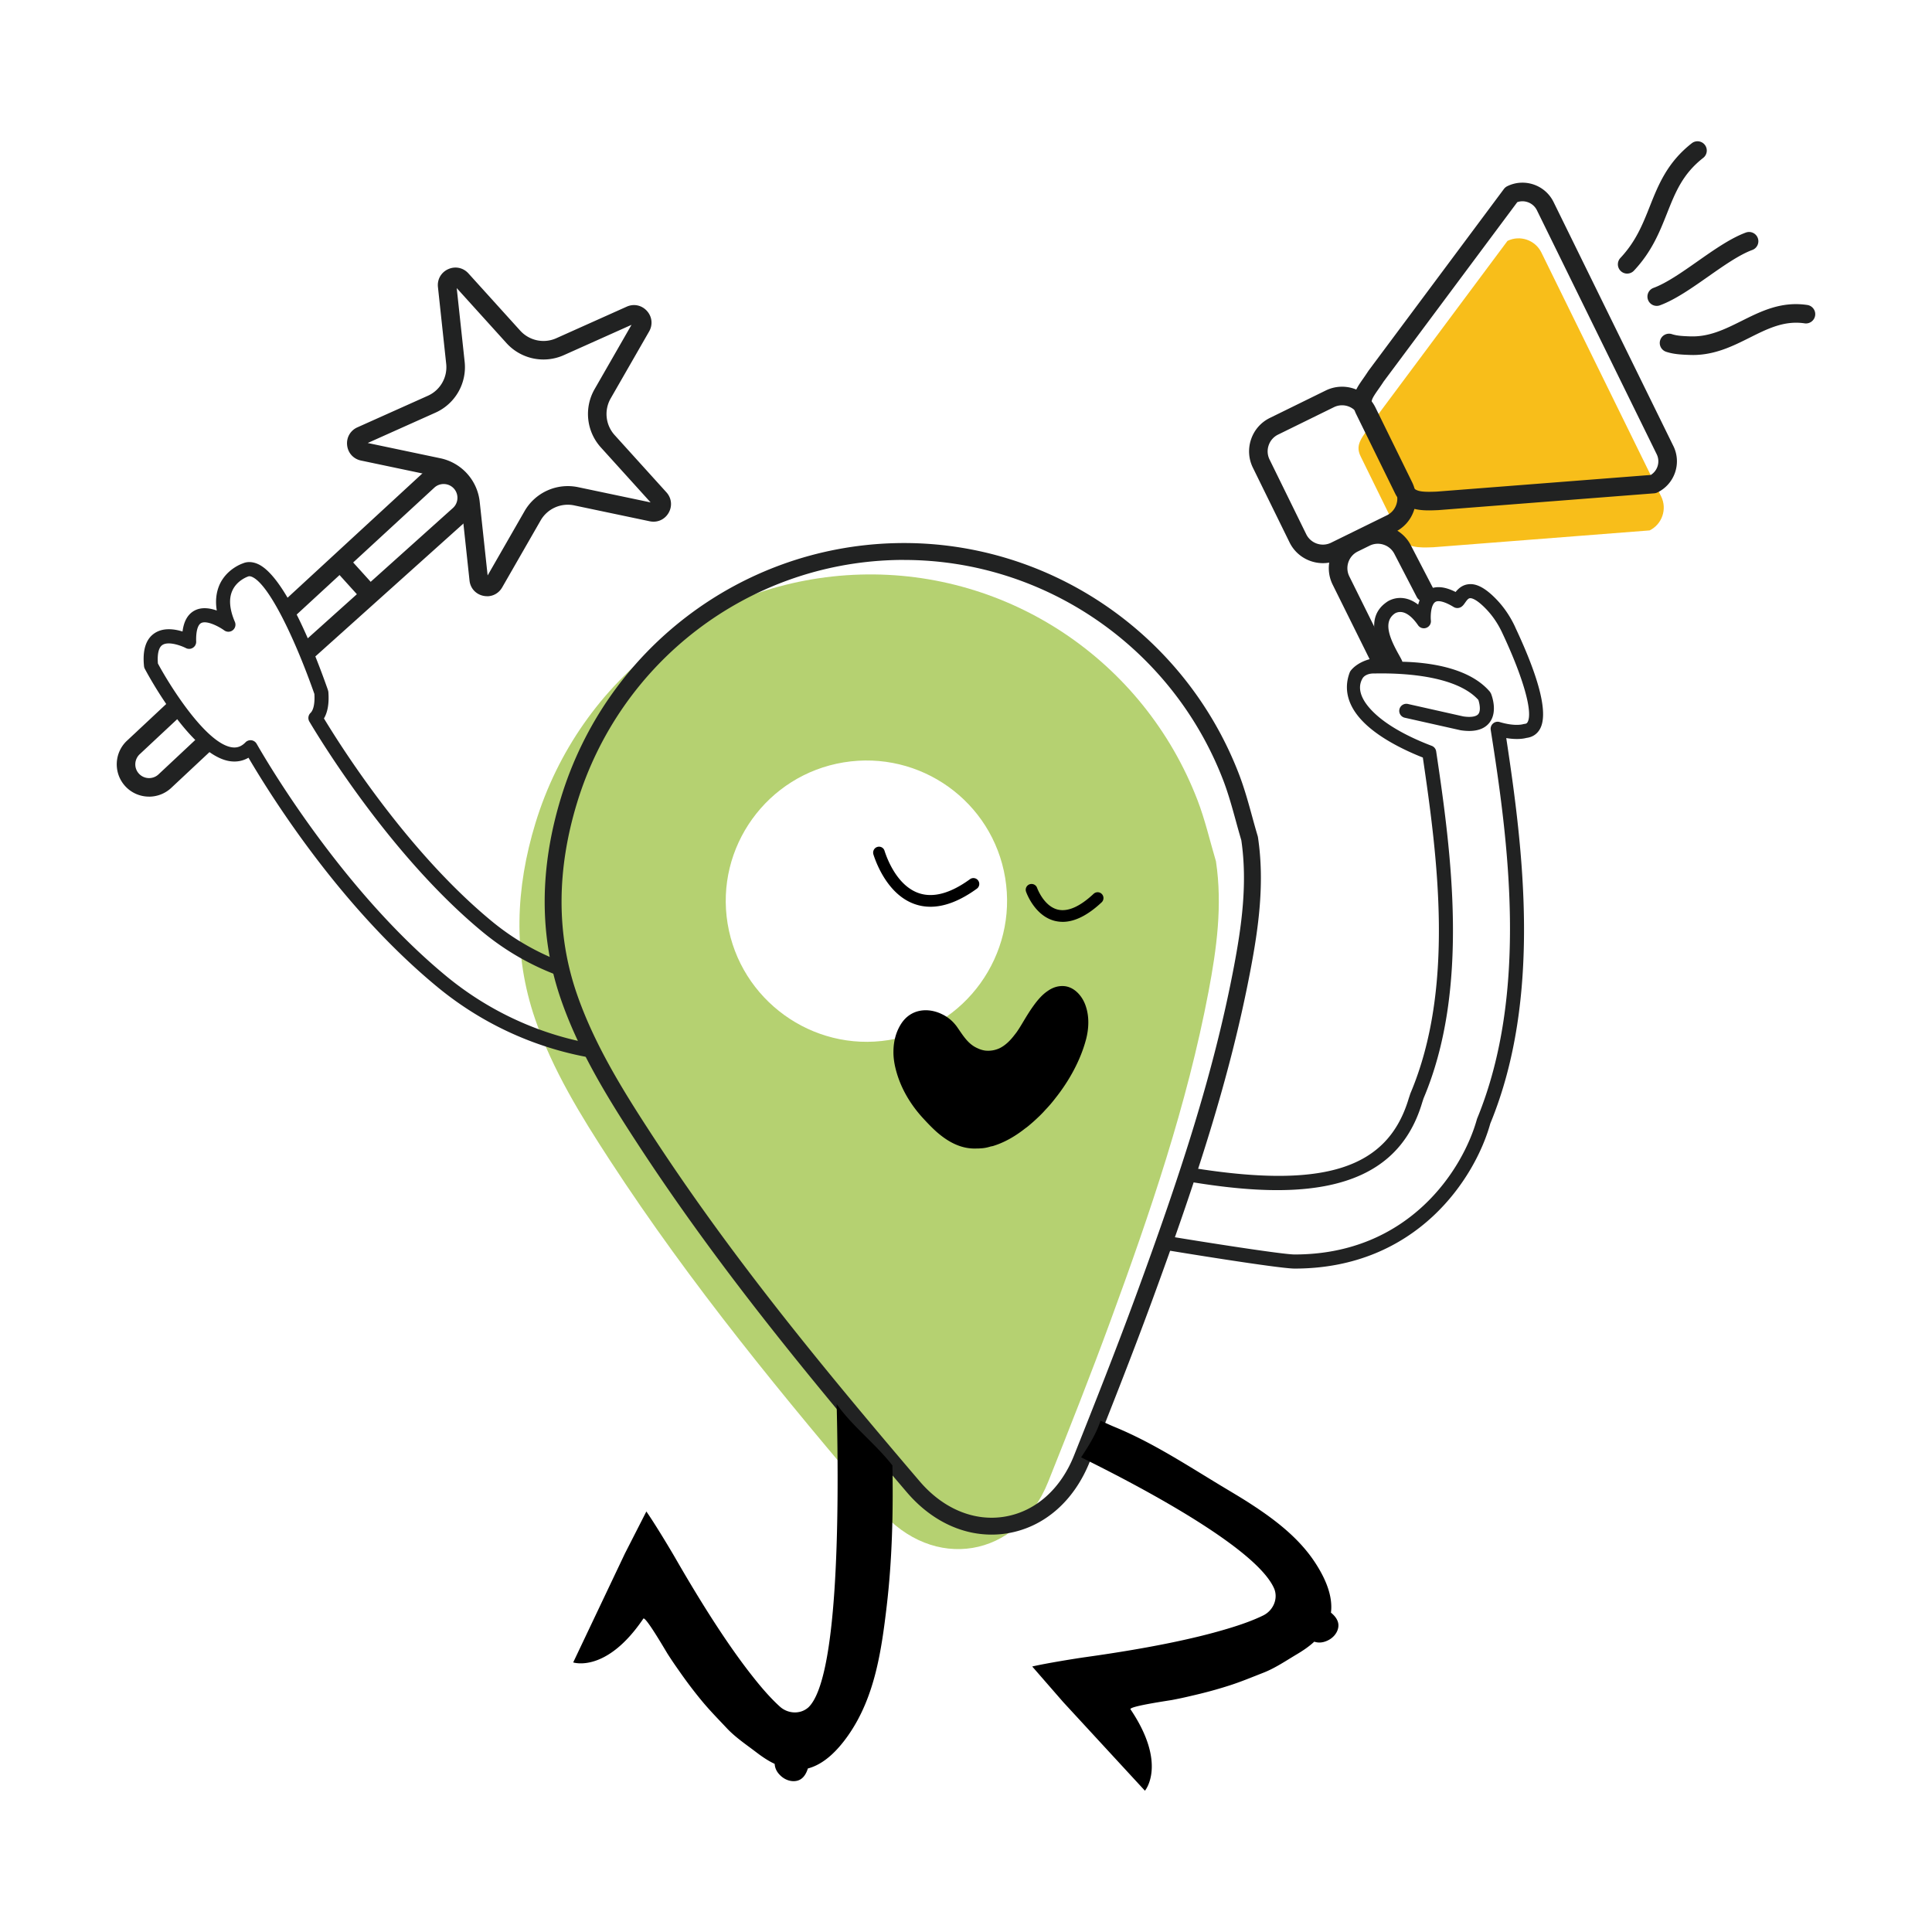 <svg xmlns="http://www.w3.org/2000/svg" viewBox="0 0 800 800" style="enable-background:new 0 0 800 800" xml:space="preserve"><path style="fill:#b5d171" d="M503.507 356.681c2.734 18.246.294 36.087-3.058 53.807-8.9 46.932-24.291 91.97-40.705 136.674-8.171 22.266-16.899 44.329-25.688 66.352-12.677 31.764-47.671 37.545-69.805 11.634-39.591-46.355-78.301-93.398-111.634-144.572-12.1-18.57-23.785-37.505-31.025-58.576-9.265-26.954-8.1-54.263.142-81.227 18.327-59.923 72.327-101.043 134.497-102.855 61.391-1.782 117.395 35.581 139.641 93.448 3.15 8.203 5.124 16.87 7.635 25.315zm-154.171-40.998c-31.693 5.205-53.23 35.105-48.056 66.727 5.174 31.622 35.125 53.301 66.697 48.258 31.774-5.073 53.513-35.328 48.248-67.152-5.235-31.643-35.166-53.048-66.889-47.833z"/><path style="fill:#212222" d="M410.555 635.446c-12.859 0-25.354-6.177-35.055-17.537-44.249-51.812-80.214-96.284-111.897-144.927-11.786-18.094-23.916-37.586-31.399-59.346-8.921-25.942-8.88-53.999.111-83.384 18.702-61.148 74.058-103.473 137.737-105.326 62.829-1.833 120.301 36.624 143.003 95.686 2.218 5.772 3.868 11.776 5.468 17.588a350.208 350.208 0 0 0 2.258 7.989c.051.162.081.314.111.476 2.855 18.985.203 37.647-3.088 54.971-8.455 44.542-22.448 87.069-40.856 137.221-8.364 22.772-17.294 45.312-25.719 66.444-6.511 16.312-18.925 27.106-34.062 29.607a40.108 40.108 0 0 1-6.582.537l-.03.001zm-36.229-403.603c-1.357 0-2.714.02-4.081.061-60.682 1.762-113.426 42.102-131.257 100.384-8.546 27.946-8.607 54.546-.182 79.07 7.219 21.01 19.097 40.077 30.65 57.807 31.49 48.339 67.294 92.608 111.36 144.208 9.731 11.391 22.56 16.727 35.186 14.641 12.667-2.096 23.137-11.31 28.716-25.294 8.414-21.091 17.325-43.57 25.658-66.261 18.297-49.828 32.189-92.041 40.553-136.117 3.159-16.646 5.711-34.518 3.078-52.389a411.18 411.18 0 0 1-2.228-7.888c-1.549-5.64-3.159-11.482-5.245-16.93-21.142-55.012-73.937-91.271-132.199-91.271l-.009-.021z"/><path d="M385.272 375.464c-2.126 0-4.182-.324-6.166-.982-11.249-3.696-16.191-16.748-17.436-20.656-.405-1.276.273-2.693 1.539-3.098 1.256-.425 2.602.213 3.027 1.478 0 0 .041.142.051.152 1.073 3.352 5.265 14.54 14.338 17.527 5.934 1.944 13.001 0 21.031-5.832a2.418 2.418 0 0 1 3.382.547 2.425 2.425 0 0 1-.537 3.382c-6.875 4.982-13.315 7.483-19.208 7.483h-.021zM440.02 381.711c-1.094 0-2.167-.132-3.22-.385-8.384-2.076-11.796-11.695-11.938-12.1a2.408 2.408 0 0 1 1.499-3.068c1.256-.415 2.633.233 3.078 1.488.03.071 2.714 7.554 8.546 8.991 4.151 1.002 9.153-1.185 14.864-6.531.982-.901 2.511-.861 3.422.111a2.427 2.427 0 0 1-.111 3.422c-5.741 5.377-11.158 8.08-16.14 8.08v-.008zM449.67 430.516c-2.268 8.516-6.926 17.021-12.708 24.281a55.54 55.54 0 0 1-4.141 4.82c-.739.851-1.529 1.65-2.329 2.44-1.134 1.083-2.268 2.157-3.402 3.119-.851.739-1.701 1.478-2.612 2.096-3.797 3.007-8.171 5.62-12.768 7.098a6.54 6.54 0 0 1-1.418.344c-1.418.456-2.835.739-4.253.79-.506.061-1.023.061-1.529.061a18.999 18.999 0 0 1-7.432-1.134c-3.463-1.245-6.521-3.352-9.305-5.792-1.701-1.529-3.352-3.23-4.881-4.88-.284-.284-.506-.567-.79-.851-5.336-5.842-9.417-12.819-11.29-20.545-.567-2.329-.911-4.769-.851-7.209.061-3.969 1.023-7.888 3.23-11.29 4.03-6.187 11.179-6.754 16.97-3.858a15.892 15.892 0 0 1 5.053 3.858c.344.395.678.79.962 1.195 2.38 3.352 4.425 7.037 8.283 8.85.223.111.395.172.628.284a10.4 10.4 0 0 0 3.007.851c.739.061 1.478.061 2.096 0 1.306-.111 2.501-.456 3.635-.962 2.38-1.134 4.486-3.179 6.237-5.508.456-.567.911-1.134 1.306-1.762.79-1.134 1.59-2.501 2.44-3.919 1.195-1.985 2.501-4.141 3.969-6.187 1.812-2.552 3.797-4.88 6.126-6.409 1.934-1.357 4.081-2.096 6.47-1.985 4.425.223 7.888 4.141 9.245 8.394 1.478 4.425 1.245 9.305.061 13.791l-.009.019z"/><path style="fill:#212222" d="M627.433 259.699c-2.086-4.506-4.799-8.465-8.05-11.776-4.273-4.374-7.928-6.339-11.148-6.015-2.653.223-4.374 1.812-5.498 3.22-4.668-2.369-8.526-2.633-11.472-.79-1.944 1.225-3.291 3.24-4.03 6.025-1.883-1.458-3.868-2.349-5.903-2.653-4.394-.638-7.25 1.681-7.24 1.681-9.002 6.308-3.888 17.335-.962 22.722-10.237.253-13.801 5.549-13.953 5.782a2.735 2.735 0 0 0-.294.567c-2.167 5.691-2.339 14.398 9.123 23.592 6.561 5.265 15.036 9.204 21.162 11.624 6.055 41.15 13.345 95.423-5.144 139.064l-.678 2.035c-8.678 29.222-34.984 37.687-90.178 28.716a81.73 81.73 0 0 1-1.286 5.731c17.77 2.957 39.621 5.468 58.09 1.64 20.605-4.263 33.343-15.502 38.933-34.346l.567-1.731c19.157-45.21 11.492-101.701 5.215-143.661a2.906 2.906 0 0 0-1.853-2.298c-6.116-2.319-14.743-6.177-21.183-11.341-6.835-5.488-10.389-11.543-7.462-16.565.891-1.519 2.997-2.045 4.384-2.045 3.341 0 32.594-1.175 43.58 10.936.506 1.509 1.104 4.465 0 5.853-.861 1.094-3.159 1.448-6.247.982l-22.955-5.154a2.948 2.948 0 0 0-3.483 2.217 2.913 2.913 0 0 0 2.207 3.483l23.147 5.194c1.256.192 2.44.284 3.524.284 3.787 0 6.612-1.144 8.384-3.402 3.574-4.536.962-11.32.658-12.08l-.405-.678-.081-.111c-8.242-9.66-24.311-12.11-36.189-12.384-.253-.719-.719-1.559-1.488-2.936-3.807-6.794-6.642-13.548-1.701-17.021.01 0 1.215-.881 3.007-.587 2.157.344 4.455 2.228 6.663 5.427a2.89 2.89 0 0 0 3.412 1.073 2.91 2.91 0 0 0 1.893-3.038c-.203-1.914-.01-6.511 1.853-7.685 1.286-.81 4.121-.03 7.574 2.096a2.953 2.953 0 0 0 3.078 0c.749-.466 1.205-1.124 1.701-1.833.81-1.154 1.337-1.762 1.995-1.812.486-.051 2.4.111 6.47 4.283 2.784 2.835 5.113 6.247 6.926 10.166 8.647 18.368 12.748 32.847 10.439 36.877-.233.405-.516.658-1.266.729-.263.02-.516.091-.648.132h-.03c-.273.081-3.554.911-9.599-.901a2.866 2.866 0 0 0-2.754.597 2.917 2.917 0 0 0-.962 2.653c7.159 45.372 15.927 108.647-5.67 161.046l-.03.101c-5.761 20.818-28.139 56.065-75.496 56.065-5.113 0-38.72-5.326-51.043-7.371l.091-.547c-1.691 1.721-3.2 3.625-4.648 5.599.213.091.435.172.668.213 4.739.81 48.299 7.949 54.921 7.949 50.84 0 74.848-37.728 81.034-60.065 21.527-52.217 13.487-114.165 6.602-159.609 4.486.749 7.311.233 8.414-.071 2.42-.304 4.324-1.549 5.498-3.605 3.524-6.146.091-20.362-10.207-42.244l.023.001zM243.15 431.812c-20.828-4.06-40.958-13.315-58.201-27.491-42.274-34.812-72.964-86.371-78.685-96.344a2.935 2.935 0 0 0-2.167-1.448 2.926 2.926 0 0 0-1.661.284 2.608 2.608 0 0 0-.79.577c-1.681 1.721-3.463 2.369-5.61 2.055-10.733-1.569-25.668-25.425-30.65-34.7-.314-3.919.324-6.632 1.823-7.645 2.592-1.762 8.06.375 9.761 1.256a2.902 2.902 0 0 0 2.896-.122 2.916 2.916 0 0 0 1.367-2.562c-.132-4.121.618-6.916 2.055-7.675.02 0 .04-.02.061-.03 2.39-1.175 7.513 1.6 9.498 3.058a2.917 2.917 0 0 0 3.544-.071 2.919 2.919 0 0 0 .871-3.433c-2.238-5.245-2.592-9.609-1.043-12.971 1.823-4.06 5.934-5.63 6.46-5.812.213-.091.699-.294 1.721.152 7.189 3.19 18.135 26.66 25.78 48.471.233 3.827-.344 6.612-1.6 7.847a2.916 2.916 0 0 0-.476 3.584c5.448 9.164 34.498 56.44 71.881 87.231a108.17 108.17 0 0 0 33.242 18.682 305.772 305.772 0 0 1-1.823-6.895 102.64 102.64 0 0 1-27.714-16.302c-34.447-28.372-61.604-70.899-69.552-84.022 1.569-2.612 2.187-6.288 1.833-10.936-.02-.365-.273-1.083-.273-1.094-4.881-13.912-17.456-46.82-28.939-51.914-2.177-.962-4.324-1.053-6.116-.284-.273.091-6.723 2.228-9.72 8.829-1.418 3.23-1.802 6.825-1.154 10.723-3.584-1.276-6.733-1.296-9.184 0-2.785 1.468-4.465 4.384-5.002 8.688-3.514-1.094-8.07-1.671-11.634.739-3.544 2.39-4.992 6.977-4.313 13.619.041.385.142.739.324 1.073.77 1.468 19.097 35.905 35.237 38.264 2.785.405 5.367-.081 7.695-1.438 10.834 18.428 39.226 62.829 78.361 95.048 19.279 15.857 42.041 25.82 65.451 29.526a96.61 96.61 0 0 1-3.544-6.541l-.01.024z"/><path style="fill:#f8be1a" d="m683.063 219.632-89.499 6.966c-6.085.253-11.492.385-14.034-4.789l-16.12-32.837c-2.542-5.174.851-7.878 4.789-14.034l56.014-75.182c5.174-2.542 11.492-.385 14.034 4.789l49.615 101.053c2.542 5.174.385 11.492-4.789 14.034h-.01z"/><path style="fill:#212222" d="M547.806 233.19c-5.68 0-11.158-3.159-13.831-8.597l-15.188-30.944c-1.802-3.676-2.066-7.847-.739-11.746s4.091-7.037 7.766-8.84l23.137-11.361c7.614-3.736 16.839-.587 20.585 7.027l15.188 30.944c1.802 3.676 2.066 7.847.739 11.746a15.254 15.254 0 0 1-7.766 8.84L554.56 231.62a15.323 15.323 0 0 1-6.754 1.57zm7.908-65.37a7.582 7.582 0 0 0-3.372.79l-23.137 11.361a7.644 7.644 0 0 0-3.878 4.425 7.626 7.626 0 0 0 .365 5.873l15.188 30.944c1.873 3.807 6.48 5.387 10.287 3.514l23.137-11.361 1.691 3.453-1.691-3.453a7.644 7.644 0 0 0 3.878-4.425 7.626 7.626 0 0 0-.365-5.873l-15.188-30.944a7.707 7.707 0 0 0-6.915-4.304z"/><path style="fill:#212222" d="M591.66 211.339c-5.346 0-10.986-.942-13.983-7.037l-16.12-32.837c-3.038-6.197-.04-10.49 2.876-14.652a97.29 97.29 0 0 0 2.136-3.149 4.31 4.31 0 0 1 .152-.223l56.014-75.182c.365-.486.84-.881 1.387-1.154 7.088-3.483 15.695-.547 19.178 6.551l49.615 101.053c3.483 7.088.547 15.695-6.551 19.178a3.936 3.936 0 0 1-1.397.385l-89.51 6.966h-.142c-1.174.051-2.41.101-3.655.101zm-18.692-53.402a85.291 85.291 0 0 1-2.238 3.291c-2.967 4.243-3.2 4.951-2.268 6.855l16.12 32.837c1.266 2.572 3.696 2.926 10.348 2.643l88.619-6.895c2.866-1.772 3.969-5.478 2.461-8.566L636.394 87.048a6.615 6.615 0 0 0-3.817-3.341 6.532 6.532 0 0 0-4.303 0l-55.306 74.24v-.01zm111.695 42.497zM673.778 113.294a3.844 3.844 0 0 1-2.633-1.043 3.842 3.842 0 0 1-.172-5.437c6.399-6.825 9.204-13.872 12.161-21.324 3.564-8.971 7.25-18.236 17.396-26.174a3.848 3.848 0 0 1 5.397.658 3.848 3.848 0 0 1-.658 5.397c-8.516 6.652-11.513 14.206-14.986 22.955-3.098 7.797-6.298 15.857-13.7 23.744a3.83 3.83 0 0 1-2.805 1.215v.009zM686.01 126.659a3.83 3.83 0 0 1-3.605-2.521 3.843 3.843 0 0 1 2.288-4.931c5.377-1.974 11.918-6.561 18.236-10.996 6.723-4.718 13.68-9.599 20.008-11.918a3.843 3.843 0 1 1 2.643 7.219c-5.377 1.974-11.918 6.561-18.236 10.996-6.723 4.718-13.68 9.599-20.008 11.918a3.753 3.753 0 0 1-1.326.233zM700.914 146.992c-.435 0-.881 0-1.326-.03h-.203c-3.078-.122-6.258-.243-9.467-1.296-2.015-.668-3.119-2.835-2.45-4.85a3.848 3.848 0 0 1 4.85-2.45c2.177.719 4.688.81 7.351.911h.203c7.837.304 14.378-2.947 21.264-6.379 8.09-4.04 16.454-8.222 27.238-6.612 2.096.314 3.554 2.268 3.24 4.364-.314 2.096-2.268 3.554-4.364 3.24-8.394-1.256-15.33 2.217-22.671 5.893-7.108 3.554-14.439 7.219-23.663 7.219l-.002-.01zM571.632 277.226a3.826 3.826 0 0 1-3.443-2.136l-16.383-33.04c-3.746-7.625-.587-16.859 7.017-20.595l4.921-2.42c3.676-1.802 7.847-2.066 11.746-.739a15.254 15.254 0 0 1 8.84 7.766l9.123 17.568a3.844 3.844 0 1 1-6.824 3.544l-9.153-17.649c-.942-1.914-2.511-3.281-4.455-3.949a7.626 7.626 0 0 0-5.873.365l-4.921 2.42c-3.807 1.873-5.377 6.48-3.514 10.288l16.373 33.019a3.847 3.847 0 0 1-1.742 5.154 3.821 3.821 0 0 1-1.701.405l-.011-.001zM61.721 329.868c-3.655 0-7.29-1.488-9.923-4.394-4.951-5.478-4.526-13.963.942-18.914l16.17-15.128a3.852 3.852 0 0 1 5.437.182 3.852 3.852 0 0 1-.182 5.437L57.944 312.22c-2.379 2.157-2.562 5.772-.446 8.1 2.106 2.329 5.731 2.511 8.06.405l16.606-15.553a3.852 3.852 0 0 1 5.437.182 3.852 3.852 0 0 1-.182 5.437l-16.656 15.593a13.452 13.452 0 0 1-9.042 3.493v-.009zM127.729 273.054a3.842 3.842 0 0 1-2.572-6.703l62.393-56.004c2.319-2.096 2.501-5.711.395-8.05-2.106-2.329-5.731-2.511-8.06-.405l-56.916 52.47a3.84 3.84 0 1 1-5.204-5.65l56.946-52.501c5.498-4.982 13.993-4.556 18.945.921s4.526 13.963-.942 18.914L130.31 272.06a3.824 3.824 0 0 1-2.572.982l-.009.012z"/><path style="fill:#212222" d="M152.111 248.955a3.827 3.827 0 0 1-2.855-1.266l-10.743-11.877a3.833 3.833 0 0 1 .273-5.427 3.833 3.833 0 0 1 5.427.273l10.743 11.877a3.833 3.833 0 0 1-.273 5.427 3.83 3.83 0 0 1-2.582.992h.01zM201.706 246.88a7.507 7.507 0 0 1-1.559-.162c-3.139-.658-5.397-3.149-5.731-6.339l-3.412-31.764a12.987 12.987 0 0 0-10.257-11.341l-31.268-6.571c-3.139-.658-5.397-3.149-5.741-6.339-.344-3.19 1.326-6.106 4.253-7.412l29.151-13.062a12.966 12.966 0 0 0 7.614-13.264l-3.412-31.764c-.344-3.19 1.326-6.096 4.253-7.412 2.926-1.316 6.217-.618 8.364 1.752l21.436 23.694a12.985 12.985 0 0 0 14.966 3.149l29.151-13.062c2.926-1.316 6.217-.618 8.364 1.762 2.157 2.38 2.511 5.721.911 8.505l-15.907 27.703a12.99 12.99 0 0 0 1.63 15.209l21.436 23.694c2.157 2.38 2.511 5.721.911 8.505-1.6 2.785-4.668 4.151-7.797 3.493l-31.268-6.571a12.956 12.956 0 0 0-13.953 6.258l-15.907 27.703c-1.337 2.319-3.686 3.655-6.247 3.655l.019-.019zm-49.402-63.437 30.012 6.308a20.656 20.656 0 0 1 16.322 18.044l3.281 30.488 15.269-26.6a20.656 20.656 0 0 1 22.205-9.953l30.012 6.308-20.575-22.742a20.647 20.647 0 0 1-2.602-24.19l15.269-26.6-27.987 12.535a20.651 20.651 0 0 1-23.815-5.002l-20.575-22.742 3.281 30.488a20.645 20.645 0 0 1-12.12 21.102l-27.987 12.535.01.021zm109.841-50.04 3.331 1.914-3.331-1.914z"/><path d="M346.44 581.427c1.245 50.435.132 113.973-11.614 125.475-3.281 3.028-8.414 2.805-11.756-.111-2.612-2.329-6.42-6.227-11.584-12.829-7.533-9.518-17.983-24.696-31.794-48.704-1.792-3.129-8.485-14.307-12.049-19.38l-8.88 17.396-21.415 45.099s13.659 4.627 29.04-18.125c.871-1.235 9.639 14.004 10.156 14.743a167.844 167.844 0 0 0 4.415 6.531c2.987 4.313 6.116 8.495 9.447 12.525 3.362 4.111 7.017 7.797 10.642 11.665 3.554 3.757 8.131 6.825 12.272 9.984 2.369 1.802 4.83 3.463 7.452 4.688.101 1.63.749 3.23 2.258 4.698 1.954 1.975 4.688 2.866 7.037 2.288 2.42-.597 3.706-2.724 4.455-5.083 6.804-1.772 12.363-7.564 16.586-13.558 11.087-15.735 13.852-34.974 16.059-53.696 2.268-19.32 2.724-38.791 2.359-58.232-6.946-8.921-16.535-16.17-23.076-25.375l-.01.001zM551.117 667.757c.891-6.977-2.4-14.297-6.389-20.454-7.098-10.996-18.013-18.985-28.939-25.911-2.359-1.488-4.739-2.906-7.149-4.354-15.431-9.184-30.599-19.411-47.205-26.205-1.063-.435-3.098-1.357-5.721-2.562-1.762 5.387-4.86 10.358-8.05 15.188 33.121 16.312 73.724 39.338 80.022 54.536 1.58 4.172-.537 8.85-4.496 10.865-3.139 1.559-8.171 3.625-16.231 5.954-11.644 3.433-29.617 7.463-57.057 11.31-3.574.486-16.444 2.531-22.479 3.939l12.829 14.733 33.839 36.705s9.386-10.946-5.974-33.708c-.83-1.266 16.596-3.706 17.477-3.919a164.648 164.648 0 0 0 7.705-1.661c5.113-1.164 10.166-2.501 15.148-4.091 5.073-1.58 9.852-3.595 14.793-5.518 4.81-1.893 9.366-4.992 13.842-7.655 2.562-1.529 5.012-3.19 7.128-5.164 1.549.516 3.271.506 5.205-.334 2.562-1.073 4.405-3.281 4.749-5.67.356-2.47-1.143-4.455-3.047-6.024z"/></svg>